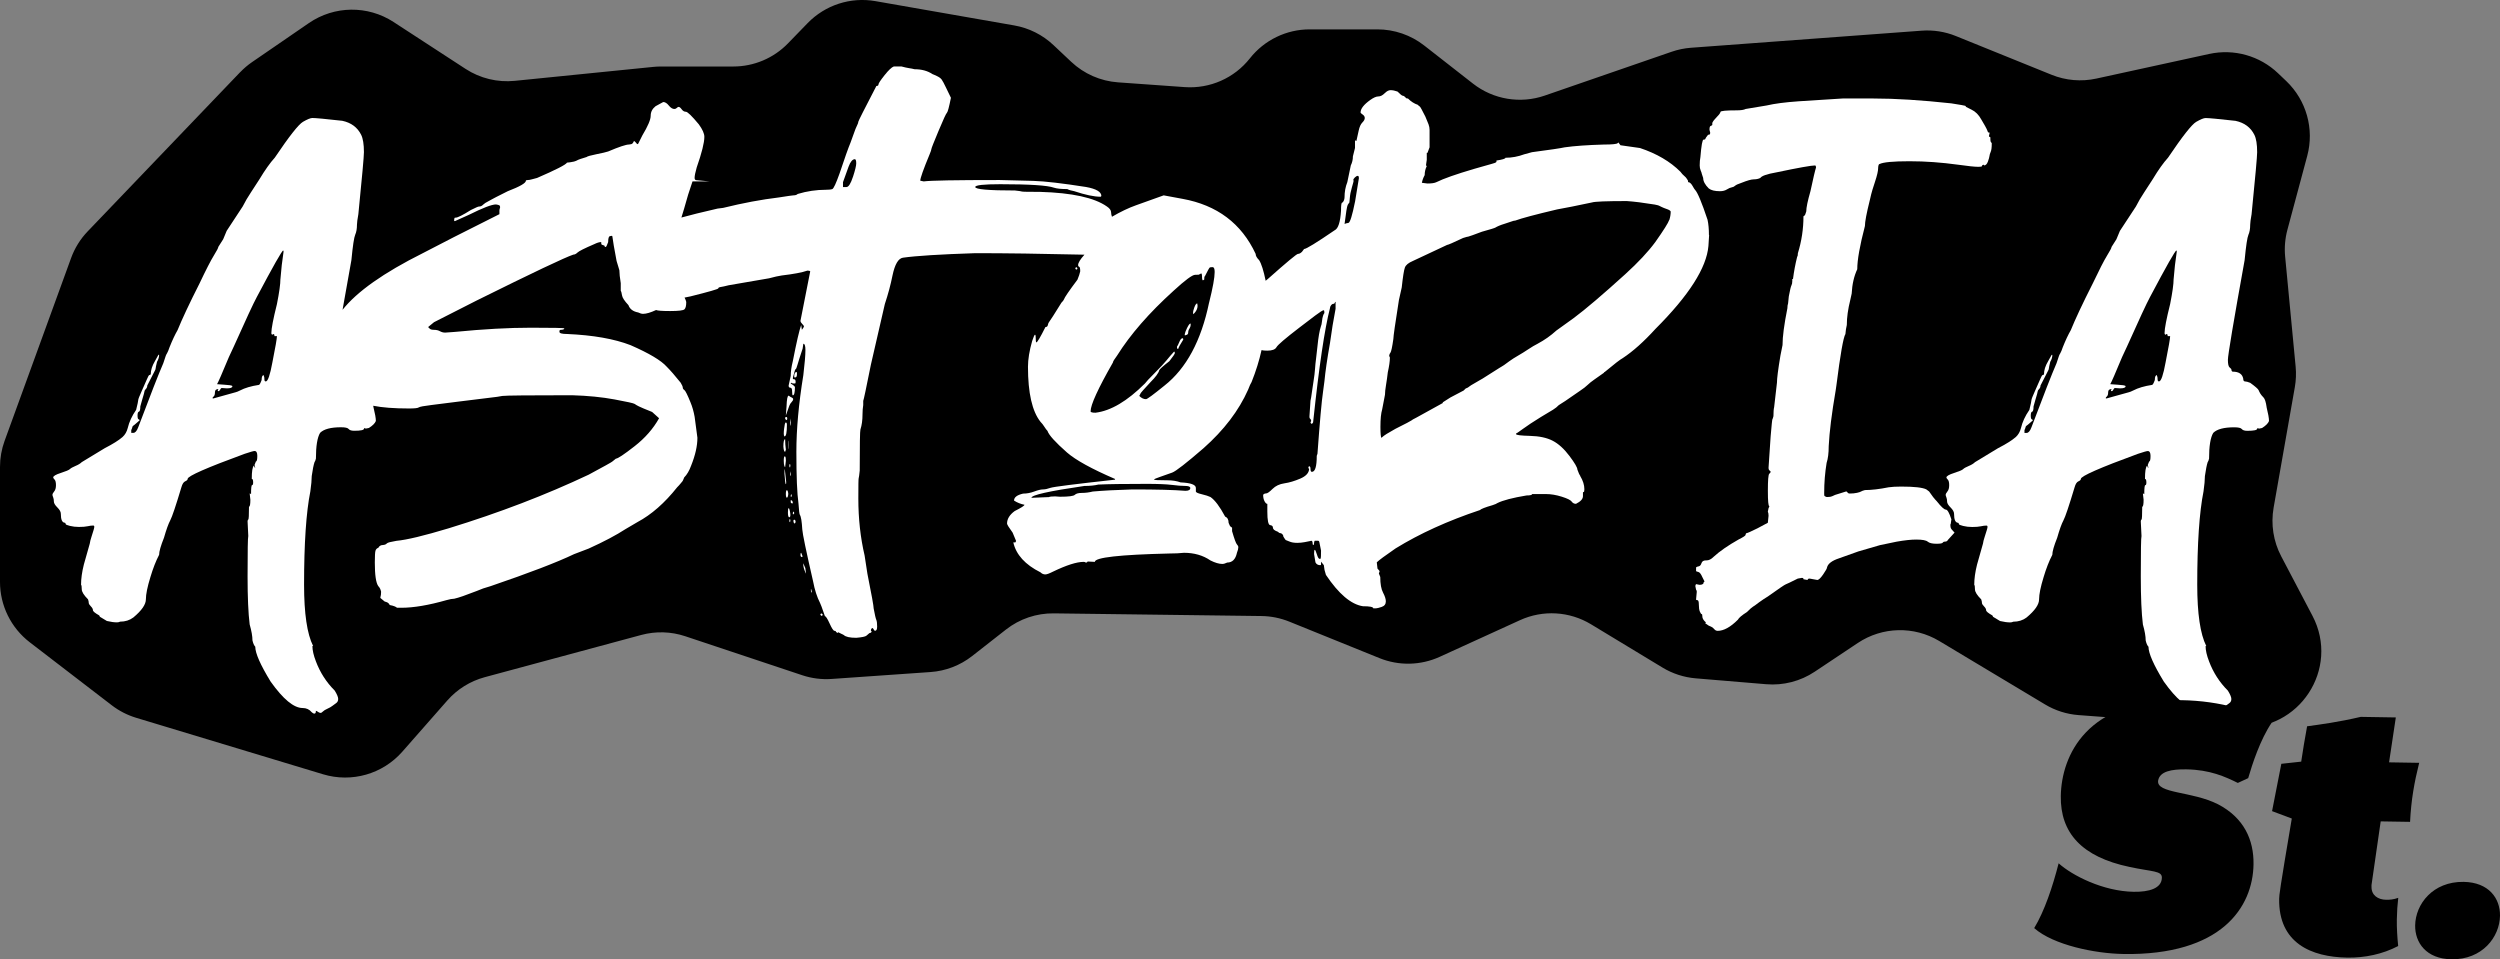 <?xml version="1.0" encoding="UTF-8"?>
<svg xmlns="http://www.w3.org/2000/svg" id="Capa_1" viewBox="0 0 955.55 366.66">
  <rect x="0" y="0" width="955.55" height="366.66" fill="#808080" stroke="none"/>
  <defs>
    <style>.cls-1{fill:#fff;}</style>
  </defs>
  <path d="M91.8,27.58l-58.3,60.87c-2.8,2.92-4.95,6.39-6.33,10.19L1.75,168.53c-1.16,3.19-1.75,6.55-1.75,9.95v43.93c0,9.04,4.2,17.57,11.37,23.08l31.35,24.08c2.79,2.14,5.94,3.76,9.31,4.78l71.47,21.6c10.92,3.3,22.76-.08,30.28-8.65l17.2-19.57c3.78-4.3,8.75-7.39,14.28-8.89l59.86-16.15c5.52-1.49,11.36-1.32,16.79.49l44.73,14.91c3.61,1.2,7.43,1.69,11.23,1.42l37.78-2.64c5.8-.4,11.34-2.53,15.91-6.11l12.95-10.14c5.22-4.09,11.68-6.27,18.31-6.18l79.38,1.02c3.62.05,7.19.77,10.55,2.12l34.52,13.97c7.41,3,15.73,2.82,23.01-.5l30.69-14.01c8.76-4,18.92-3.41,27.16,1.58l27.32,16.54c3.84,2.33,8.18,3.73,12.65,4.11l26.97,2.25c6.55.55,13.09-1.14,18.56-4.79l16.47-10.98c9.36-6.24,21.47-6.53,31.11-.75l40.47,24.26c3.89,2.33,8.27,3.72,12.79,4.06l61.46,4.61c22.8,1.71,38.57-22.32,27.94-42.56l-11.95-22.75c-3-5.7-4.01-12.24-2.9-18.58l8.11-46.07c.45-2.58.56-5.2.31-7.8l-4.01-42.05c-.33-3.46-.04-6.95.86-10.3l7.58-28.24c2.76-10.28-.32-21.25-8.01-28.59l-3.15-3c-7-6.68-16.85-9.44-26.3-7.38l-43.15,9.42c-5.72,1.25-11.69.74-17.12-1.46l-36.57-14.8c-4.14-1.68-8.61-2.38-13.07-2.05l-88.2,6.53c-2.51.19-4.98.7-7.35,1.52l-48.52,16.76c-9.32,3.22-19.65,1.5-27.42-4.57l-18.65-14.57c-5.12-4-11.42-6.17-17.92-6.17h-25.86c-8.91,0-17.32,4.08-22.84,11.07h0c-5.97,7.57-15.3,11.68-24.92,11l-25.5-1.82c-6.68-.48-13-3.25-17.87-7.84l-6.83-6.43c-4.14-3.9-9.34-6.5-14.94-7.48L334.59.43c-9.49-1.66-19.18,1.49-25.89,8.4l-7.52,7.75c-5.48,5.65-13.02,8.84-20.89,8.84h-27.68c-.97,0-1.94.05-2.91.15l-52.96,5.33c-6.6.66-13.23-.95-18.79-4.57l-27.52-17.92c-9.87-6.43-22.65-6.27-32.36.4l-21.72,14.92c-1.64,1.13-3.16,2.42-4.54,3.86Z"></path>
  <path class="cls-1" d="M300.1,172.68l.27-.8c-.18-1.33-.27-2.66-.27-3.99-.45,0-.67.93-.67,2.8.09,1.33.31,2,.67,2Z"></path>
  <path class="cls-1" d="M300.5,184.26l-.53-4.93c-.09,0-.13.58-.13,1.73.18,2.66.35,3.99.53,3.99.09,0,.13-.27.13-.8Z"></path>
  <path class="cls-1" d="M300.1,178.54l.27-2.4c0-1.15-.13-1.73-.4-1.73s-.4.58-.4,1.73c0,.89.09,1.6.27,2.13l.27.27Z"></path>
  <path class="cls-1" d="M301.43,194.25c-.18,0-.27.53-.27,1.6,0,1.24.18,1.86.53,1.86.27,0,.4-.31.4-.93,0-.35-.07-.87-.2-1.53-.13-.67-.29-1-.47-1Z"></path>
  <path class="cls-1" d="M301.83,198.37l-.13.67c0,.36.09.53.27.53l.13-.53c0-.44-.09-.67-.27-.67Z"></path>
  <path class="cls-1" d="M300.77,187.32c-.27.09-.4.58-.4,1.47s.13,1.38.4,1.46c.27-.09.44-.58.53-1.46-.09-.89-.27-1.38-.53-1.47Z"></path>
  <path class="cls-1" d="M299.7,163.89c-.09.71-.13,1.33-.13,1.86s.09.89.27,1.06c.62,0,.93-1.46.93-4.39,0-.62-.13-.93-.4-.93-.18,0-.31.22-.4.67-.09.45-.18,1.02-.27,1.73Z"></path>
  <path class="cls-1" d="M300.1,160.16l.53.4c.18,0,.27-.22.27-.67,0-.35-.18-.53-.53-.53-.18,0-.27.27-.27.8Z"></path>
  <path class="cls-1" d="M301.96,159.9v2.93c.18-.35.27-.8.27-1.33l-.27-1.6Z"></path>
  <path class="cls-1" d="M301.83,177.34l-.13.67c0,.36.09.58.27.67l.13-.67c0-.44-.09-.67-.27-.67Z"></path>
  <path class="cls-1" d="M301.96,180.13v1.86c.18-.18.27-.44.27-.8l-.27-1.07Z"></path>
  <path class="cls-1" d="M302.36,189.99l.27-.4c0-.44-.09-.67-.27-.67l-.13.53c0,.36.04.53.13.53Z"></path>
  <path class="cls-1" d="M302.56,151.91c-.4-.18-.67-.33-.8-.47-.13-.13-.25-.2-.33-.2-.45,0-.71,1.38-.8,4.13l-.27,3.46,1.33-3.73c.18-.53.47-1,.87-1.4s.6-.78.6-1.13c0-.27-.2-.49-.6-.67Z"></path>
  <path class="cls-1" d="M302.23,191.18v.67c0,.36.18.53.53.53h.27c0-.8-.27-1.2-.8-1.2Z"></path>
  <path class="cls-1" d="M301.57,168.42c-.09,0-.13.53-.13,1.6s.04,1.6.13,1.6v-3.2Z"></path>
  <path class="cls-1" d="M309.95,225.14v.53c0,.53.13.8.4.8l-.27-1.2-.13-.13Z"></path>
  <path class="cls-1" d="M303.16,195.58l-.13.53c0,.36.04.53.13.53l.4-.4c0-.44-.13-.67-.4-.67Z"></path>
  <path class="cls-1" d="M313.95,234.46c-.27.09-.4.27-.4.53l.4.4c.27,0,.44-.13.53-.4-.09-.27-.27-.44-.53-.53Z"></path>
  <path class="cls-1" d="M307.02,215.28v.27c0,.98.27,2.04.8,3.2l.27.53-.27-2.13-.8-1.86Z"></path>
  <path class="cls-1" d="M303.56,198.64l-.27.13v.8c.18.36.35.53.53.53l.27-.53c0-.62-.18-.93-.53-.93Z"></path>
  <path class="cls-1" d="M305.96,212.09c0,.53.18.8.53.8.18,0,.27-.09.27-.27l-.53-1.33c-.18,0-.27.27-.27.8Z"></path>
  <path class="cls-1" d="M304.49,142.19c-.62,0-.93.58-.93,1.73,0,.27.13.4.4.4l.13-.13c.35,0,.53-.44.53-1.33,0-.44-.05-.67-.13-.67Z"></path>
  <path class="cls-1" d="M456.54,117.36c-.36.93-.53,1.71-.53,2.33l.13.4.13-.13c.98-.98,1.47-2,1.47-3.06l-.13-.93c-.36,0-.71.47-1.06,1.4Z"></path>
  <path class="cls-1" d="M411.81,102.64l-.27-.53-.53.27c0,.36.13.58.4.67.27-.09.4-.22.4-.4Z"></path>
  <path class="cls-1" d="M453.75,125.28c-.53,1.06-.84,1.95-.93,2.66,0,.18.04.27.13.27l.27-.13c.62-.09.93-.4.93-.93s.15-1.04.47-1.53c.31-.49.47-1,.47-1.53v-.4h-.13c-.27,0-.67.53-1.2,1.6Z"></path>
  <path class="cls-1" d="M452.01,129.27c-.45,0-.87.49-1.26,1.46-.4.98-.69,1.55-.87,1.73v.8h.53c0-.35.62-1.51,1.86-3.46,0-.35-.09-.53-.27-.53Z"></path>
  <path class="cls-1" d="M653.19,89.86c0-2.31-.18-4.26-.53-5.86-2.22-6.66-3.82-10.47-4.79-11.45-.18-.18-.49-.67-.93-1.46-.45-.8-.93-1.29-1.46-1.46h-.27v-.53l-.4-.67c-.27-.44-.62-.84-1.07-1.2-.45-.35-.93-.89-1.46-1.6-3.91-3.9-9.05-6.92-15.44-9.05l-7.46-1.06-.8-1.07-.27.27c-.36.36-2.13.53-5.33.53-6.21.18-11.18.53-14.91,1.06-1.6.36-5.77.98-12.52,1.86l-2.93.8c-2.4.89-4.79,1.33-7.19,1.33,0,.36-1.15.71-3.46,1.06v.53c-.18.18-.4.31-.67.4-.27.09-.62.2-1.07.33-.45.13-2.71.78-6.79,1.93-6.92,2.04-11.72,3.73-14.38,5.06-.71.36-1.86.53-3.46.53l-2.13-.27c.18-.98.53-1.95,1.07-2.93,0-1.24.27-2.4.8-3.46-.18,0-.27-.18-.27-.53l.27-1.86v-2.66h.27l.8-2.13v-6.66c0-.71-.13-1.42-.4-2.13-.27-.71-.67-1.69-1.2-2.93-1.24-2.48-1.95-3.77-2.13-3.86-.18-.09-.45-.31-.8-.67-1.33-.44-2.58-1.24-3.73-2.4-.36,0-.58-.04-.67-.13-.09-.09-.27-.27-.53-.53-.27-.27-.53-.4-.8-.4s-.93-.53-2-1.6c-.98-.35-1.86-.53-2.66-.53-.71,0-1.46.4-2.26,1.2-.8.8-1.6,1.2-2.4,1.2s-1.82.45-3.06,1.33c-2.49,1.78-3.73,3.37-3.73,4.79,0,.18.27.45.8.8.53.36.8.8.8,1.33s-.31,1.11-.93,1.73c-.62.62-1.09,1.66-1.4,3.13-.31,1.46-.6,2.78-.87,3.93l-.53-.27v2.93l-.8,3.2c0,1.24-.27,2.4-.8,3.46l-1.33,6.39c-.71,1.78-1.07,3.73-1.07,5.86,0,.36-.09.76-.27,1.2-.18.45-.4.71-.67.8-.27.09-.4,1.11-.4,3.06-.27,4.35-1.07,6.84-2.4,7.46-7.01,4.79-10.92,7.19-11.72,7.19l-.8,1.06c-.53.53-1.04.8-1.53.8s-4.33,3.2-11.52,9.59c-.29.25-.57.48-.83.69-.79-3.86-1.62-6.5-2.5-7.88-.89-.89-1.33-1.69-1.33-2.4-5.42-11.63-14.74-18.64-27.96-21.04l-7.19-1.33c-3.64,1.33-7.17,2.6-10.58,3.79-2.78.98-5.85,2.45-9.19,4.39-.21-.6-.33-1.16-.33-1.66,0-.8-.53-1.55-1.6-2.26-4.79-3.37-13.31-5.24-25.56-5.59-4.44,0-6.75-.04-6.92-.13-.18-.09-1.07-.22-2.66-.4-10.12,0-15.18-.44-15.18-1.33,0-.71,3.2-1.07,9.59-1.07,11.18,0,18.02.45,20.5,1.33,1.07.36,2.75.53,5.06.53.71.36,1.6.62,2.66.8,4.26,1.42,7.63,2.13,10.12,2.13l.27-.27c0-1.6-1.95-2.75-5.86-3.46-9.05-1.42-15.76-2.2-20.1-2.33-4.35-.13-8.65-.24-12.91-.33-16.87,0-26.54.18-29.02.53l-1.33-.27c0-.98,1.2-4.35,3.59-10.12.44-1.06.67-1.73.67-2s.91-2.57,2.73-6.92c1.82-4.35,2.88-6.66,3.2-6.92.31-.27.82-2.17,1.53-5.73-.62-1.24-1.26-2.57-1.93-3.99-.67-1.42-1.22-2.44-1.66-3.06-.45-.62-1.6-1.29-3.46-2-1.86-1.24-4.13-1.86-6.79-1.86-2.93-.53-4.62-.89-5.06-1.06h-2.93c-.8.27-1.98,1.38-3.53,3.33-1.55,1.95-2.33,3.13-2.33,3.53s-.27.6-.8.6c-4.62,8.88-6.92,13.45-6.92,13.71s-.09.58-.27.93c-.53,1.07-1.07,2.4-1.6,3.99l-1.06,2.93c-.89,2.13-2.31,6.12-4.26,11.98-1.33,3.73-2.24,5.68-2.73,5.86-.49.18-1.31.27-2.46.27-3.64,0-7.24.53-10.78,1.6-.36.36-.89.53-1.6.53-.36,0-2.22.27-5.59.8-6.66.8-13.76,2.13-21.3,3.99l-2.13.27c-6.01,1.38-10.62,2.52-13.82,3.42.33-1.11.67-2.25,1.04-3.42.98-3.64,2.04-7.1,3.2-10.38h6.66c-3.02-.27-4.75-.42-5.19-.47-.45-.04-.67-.33-.67-.87,0-.8.27-2.13.8-3.99,1.95-5.59,2.93-9.5,2.93-11.72,0-1.24-.71-2.84-2.13-4.79-2.66-3.2-4.31-4.79-4.93-4.79s-1.15-.31-1.6-.93c-.45-.62-.84-.93-1.2-.93-.18,0-.4.13-.67.4s-.58.4-.93.4c-.71,0-1.42-.44-2.13-1.33-.71-.89-1.42-1.33-2.13-1.33l-2.93,1.6c-1.24.98-1.86,2.2-1.86,3.66s-1.07,3.97-3.2,7.52l-1.6,3.2-.27.13c-.09,0-.29-.2-.6-.6-.31-.4-.56-.6-.73-.6l-.27.53c-.18.36-.45.58-.8.67-.36.09-.62.13-.8.13-1.16,0-3.82.89-7.99,2.66-.8.27-2.31.62-4.53,1.06-2.22.45-3.46.8-3.73,1.07-1.33.45-2.11.69-2.33.73-.22.05-.51.16-.87.33-.36.18-.62.31-.8.4-.18.09-.45.18-.8.27-.36.09-.84.18-1.46.27-.62.09-1.02.13-1.2.13-.45.8-4.26,2.75-11.45,5.86-.71.18-1.38.36-2,.53-.62.18-1.15.27-1.6.27s-.67.09-.67.27c0,.89-2.31,2.22-6.92,3.99-3.91,1.95-5.9,2.98-5.99,3.06s-.58.36-1.46.8c-.89.45-1.51.84-1.86,1.2-.36.36-.67.58-.93.67-.27.09-.53.13-.8.13s-1.29.45-3.06,1.33c-3.11,1.95-5.06,2.93-5.86,2.93h-.27c-.18.18-.27.53-.27,1.06,0,.18.09.27.27.27l5.33-2.4c5.33-2.66,8.79-3.99,10.39-3.99.62.09,1.04.2,1.26.33.22.13.33.38.33.73l-.27,1.06v1.6c-13.49,6.75-23.26,11.72-29.29,14.91-14.93,7.46-25.15,14.68-30.67,21.64.92-5.25,2.04-11.58,3.38-18.98.53-5.5,1.02-8.74,1.46-9.72.44-.98.67-2.26.67-3.86,0-.71.18-2.04.53-3.99,1.42-14.2,2.13-22.1,2.13-23.7,0-3.02-.36-5.24-1.07-6.66-1.42-2.84-3.82-4.61-7.19-5.33-6.39-.71-10.21-1.07-11.45-1.07-.71,0-1.91.49-3.59,1.46-1.69.98-5.28,5.55-10.78,13.71-1.78,1.95-3.73,4.71-5.86,8.25-.89,1.42-1.95,3.06-3.2,4.93-1.24,1.86-2.31,3.68-3.2,5.46l-6.12,9.32-1.33,3.2-1.86,2.93c0,.36-.58,1.46-1.73,3.33-1.15,1.86-2.98,5.41-5.46,10.65-3.91,7.72-6.7,13.67-8.39,17.84-.98,1.69-2,3.86-3.06,6.52-.36,1.07-.67,1.82-.93,2.26-.27.45-.45.8-.53,1.06-.09.27-.4,1.2-.93,2.8-1.78,4.08-4.97,12.25-9.59,24.5-.53,1.42-1.15,2.13-1.86,2.13h-.8v-1.07c.18-.35.31-.71.4-1.06.09-.35.18-.53.27-.53s.93-.71,2.53-2.13c0-.18-.13-.31-.4-.4-.27-.09-.4-.58-.4-1.46s.18-1.38.53-1.46c.35-.09.53-.75.53-2l.67-2.4c.62-2.04.93-3.17.93-3.4s.18-.51.53-.87.53-.8.53-1.33c1.6-3.2,2.53-5.01,2.8-5.46.27-.44.4-.8.4-1.07s.18-1.11.53-2.53c.53-.89.8-1.77.8-2.66h-.27l-1.33,2.4c-1.06,1.78-1.6,3.46-1.6,5.06-.18.18-.36.27-.53.27s-.49.53-.93,1.6c-.45,1.07-1.11,2.58-2,4.53-.89,1.95-1.33,3.11-1.33,3.46s-.27,1.6-.8,3.73c-1.6,2.31-2.66,4.62-3.2,6.92-.36,1.42-1.02,2.58-2,3.46-1.42,1.24-3.68,2.66-6.79,4.26l-8.79,5.33c-.53.53-1.33,1.02-2.4,1.46-1.06.45-1.78.84-2.13,1.2-.36.36-1.51.84-3.46,1.47-1.95.62-2.93,1.2-2.93,1.73,0,.18.18.45.53.8.35.36.53,1.07.53,2.13s-.22,1.86-.67,2.4c-.45.53-.67.98-.67,1.33,0,.18.09.49.27.93.18.45.27.98.27,1.6s.44,1.38,1.33,2.26c.89.89,1.33,1.69,1.33,2.4,0,2.31.53,3.46,1.6,3.46.18.18.27.36.27.53s.53.4,1.6.67c1.07.27,2.22.4,3.46.4,1.42,0,2.53-.09,3.33-.27.8-.18,1.51-.27,2.13-.27.27,0,.4.18.4.53s-.36,1.6-1.06,3.73c-.36,1.07-.58,1.95-.67,2.66l-2.26,7.99c-.71,2.84-1.07,5.41-1.07,7.72.18.18.27.75.27,1.73s.8,2.26,2.4,3.86c.18.53.27.98.27,1.33s.27.8.8,1.33c.53.53.8,1.02.8,1.47s.8,1.11,2.4,2l.27.53,2.66,1.6c1.51.36,2.8.53,3.86.53.44,0,.84-.09,1.2-.27,1.95,0,3.64-.53,5.06-1.6,3.2-2.66,4.79-4.97,4.79-6.92s.58-4.79,1.73-8.52c.98-3.28,2.08-6.12,3.33-8.52,0-1.24.62-3.42,1.86-6.52.89-3.11,1.69-5.33,2.4-6.66.71-1.33,2.13-5.55,4.26-12.65.35-1.24.84-2,1.46-2.26.62-.27.93-.58.93-.93,0-1.06,7.28-4.26,21.83-9.59,2.13-.71,3.37-1.06,3.73-1.06.71,0,1.06.62,1.06,1.86,0,1.42-.18,2.13-.53,2.13l-.53,1.33.27,1.07c-.18,0-.29-.11-.33-.33-.05-.22-.11-.38-.2-.47-.53.53-.8,2.22-.8,5.06.35,0,.53.45.53,1.33,0,.71-.13,1.06-.4,1.06s-.4,1.16-.4,3.46c-.18-.18-.36-.27-.53-.27l.27,2.4c0,1.78-.18,2.66-.53,2.66,0,3.2-.09,4.84-.27,4.93-.18.09-.27.31-.27.67l.27,5.59c-.18.53-.27,5.68-.27,15.44,0,7.99.27,14.11.8,18.37.71,2.49,1.07,4.53,1.07,6.12.27,1.15.62,1.95,1.07,2.4,0,2.48,1.95,6.92,5.86,13.31,4.79,6.74,8.87,10.12,12.25,10.12,1.42,0,2.57.53,3.46,1.6.35.35.71.53,1.07.53s.53-.36.53-1.06c.18,0,.44.13.8.4.35.27.71.4,1.07.4.18,0,.44-.18.8-.53.35-.36.93-.71,1.73-1.07.8-.36,1.42-.71,1.86-1.06.44-.36.93-.71,1.46-1.07.53-.36.8-.89.8-1.6s-.45-1.78-1.33-3.2c-3.2-3.2-5.59-6.92-7.19-11.18-.89-2.31-1.33-4.26-1.33-5.86h.27c-2.31-4.61-3.46-12.43-3.46-23.43,0-15.8.8-27.69,2.4-35.68.35-2.48.53-4.44.53-5.86.35-2.48.71-4.26,1.07-5.33.18-.18.35-.62.53-1.33,0-4.79.53-8.08,1.6-9.85,1.42-1.42,4.08-2.13,7.99-2.13,1.6,0,2.57.22,2.93.67.35.45,1.07.67,2.13.67,2.48,0,3.73-.27,3.73-.8l.27-.27c.18,0,.27.09.27.27l1.33-.27c1.42-.89,2.31-1.77,2.66-2.66,0-1.07-.31-2.84-.93-5.33-.02-.18-.05-.34-.08-.5,3.45.69,7.98,1.04,13.66,1.04,2.13,0,3.37-.13,3.73-.4.35-.27,2-.58,4.93-.93,2.93-.35,6.43-.8,10.52-1.33,4.08-.53,7.68-.98,10.78-1.33,3.11-.35,5.01-.62,5.73-.8,1.42-.18,10.3-.27,26.63-.27,6.04.18,11.45.71,16.24,1.6,4.79.89,7.37,1.46,7.72,1.73.35.27.89.58,1.6.93.71.36,2.4,1.07,5.06,2.13l2.66,2.4c-2.22,3.99-5.35,7.57-9.39,10.72-4.04,3.15-6.41,4.73-7.12,4.73-.71.53-1.18.91-1.4,1.13s-3.22,1.89-8.99,4.99c-16.33,7.72-34.17,14.56-53.52,20.5-9.41,2.84-16.07,4.44-19.97,4.79-2.13.36-3.33.67-3.59.93-.27.27-.53.45-.8.53-.27.09-.49.13-.67.13-.89,0-1.51.36-1.86,1.07-.53.18-.89.53-1.07,1.07-.18.53-.27,2.04-.27,4.53,0,4.79.44,7.81,1.33,9.05.53.53.89,1.24,1.07,2.13,0,.89-.09,1.6-.27,2.13v.27l1.6,1.33c.71.18,1.2.4,1.46.67l.4.4v.27l1.2.27c.71.18,1.29.45,1.73.8h1.6c4.7,0,10.47-.98,17.31-2.93,1.24-.35,2.22-.53,2.93-.53,1.6-.35,4.44-1.33,8.52-2.93,1.6-.71,3.37-1.33,5.33-1.86,14.82-5.06,25.47-9.14,31.95-12.25l5.59-2.13c5.86-2.66,10.56-5.15,14.11-7.46l4.53-2.66c5.33-2.84,10.39-7.28,15.18-13.31.53-.53.98-1.02,1.33-1.47.35-.44.58-.71.67-.8.09-.09.22-.35.4-.8l.27-.67c1.06-1.06,1.95-2.57,2.66-4.53,1.6-3.99,2.4-7.54,2.4-10.65l-1.06-7.99c-.36-2.04-.89-3.9-1.6-5.59-1.15-2.84-1.93-4.39-2.33-4.66-.4-.27-.6-.58-.6-.93s-.27-.98-.8-1.86c-2.13-2.66-3.91-4.7-5.33-6.12-2.13-2.4-6.75-5.15-13.85-8.25-6.21-2.4-14.29-3.82-24.23-4.26-1.95,0-2.93-.27-2.93-.8v-.27c0-.35.18-.53.53-.53s.67-.04.93-.13c.27-.09.4-.22.4-.4s-4.26-.27-12.78-.27-18.02.53-29.03,1.6l-3.73.27c-.71,0-1.38-.18-2-.53-.62-.35-1.38-.53-2.26-.53s-1.46-.18-1.73-.53l-.53-.53,2.26-1.86,16.24-8.26c21.48-10.65,33.82-16.51,37.01-17.57.53,0,1.06-.27,1.6-.8s2.66-1.6,6.39-3.2c1.07-.53,1.95-.8,2.66-.8,0,.53.04.84.13.93.09.09.31.18.67.27.35.09.53.22.53.4s.04.27.13.27h.27c.18,0,.49-.62.93-1.86,0-1.42.22-2.17.67-2.26l.67-.13c.18,0,.27.09.27.27s.18,1.33.53,3.46l1.07,5.86.8,2.66c.07.3.16.61.27.92.01,1.23.19,2.87.53,4.94v2.93c.18.18.33.73.47,1.66.13.93.96,2.2,2.46,3.79.53,1.51,1.78,2.44,3.73,2.8.71.36,1.33.53,1.86.53,1.24,0,2.92-.5,4.98-1.46.56.26,2.36.39,5.4.39,3.2,0,5.01-.22,5.46-.67s.67-1.37.67-2.8c-.08-.42-.3-.99-.64-1.68.59-.14,1.34-.29,2.24-.45,7.1-1.77,10.65-2.8,10.65-3.06s.31-.44.93-.53c.62-.09,1.64-.31,3.06-.67l15.44-2.66c1.95-.53,3.55-.89,4.79-1.07,4.53-.53,7.81-1.15,9.85-1.86.53,0,.89.09,1.07.27l-3.73,18.91c0,.36.22.76.67,1.2.44.45.67.76.67.93s-.27.62-.8,1.33l-.27-1.86c-.71,1.95-1.78,6.57-3.2,13.85-.53,2.13-.8,3.99-.8,5.59l-.8,3.73c0,.53.22.8.67.8s.67.49.67,1.46.09,1.46.27,1.46c.53,0,.8-1.06.8-3.2-.18-.35-.71-.8-1.6-1.33,0-.18.09-.27.27-.27l.53.27h.8c.18,0,.27-.18.27-.53,0-.71-.18-1.07-.53-1.07s-.53-.09-.53-.27c0-.35.09-.8.27-1.33.18-.53.31-1.02.4-1.46.09-.44.22-.71.4-.8.18-.09.42-.69.73-1.8.31-1.11.95-3.13,1.93-6.06l.27-1.86c.53,0,.8.8.8,2.4,0,1.95-.27,5.15-.8,9.59-1.78,10.92-2.66,20.68-2.66,29.29,0,9.41.27,15.98.8,19.71.18,2.66.35,4.13.53,4.39.44.62.75,2.49.93,5.59.09,1.6,1.46,8.21,4.13,19.84.62,3.28,1.51,6.04,2.66,8.26.18.27.8,1.95,1.86,5.06.35,0,.95.93,1.8,2.8.84,1.86,1.46,2.8,1.86,2.8s.6.18.6.53h.27c0,.18.09.27.27.27l.27-.27,2.13,1.06c.71.71,2.31,1.07,4.79,1.07,2.13-.18,3.42-.44,3.86-.8.44-.35.75-.62.93-.8.18-.18.35-.27.53-.27s.35-.13.53-.4c0-.27-.09-.4-.27-.4,0-.53.18-.89.53-1.07.18,0,.35.18.53.53.18.36.35.53.53.53.53,0,.8-.53.8-1.6,0-1.24-.11-2.11-.33-2.6-.22-.49-.56-1.93-1-4.33,0-.89-.8-5.33-2.4-13.31l-1.06-6.92c-1.6-6.83-2.4-14.11-2.4-21.83,0-4.97.04-7.54.13-7.72.09-.18.22-1.15.4-2.93,0-9.94.09-15.18.27-15.71.53-1.6.8-3.55.8-5.86,0-1.24.09-2.4.27-3.46v-1.6c.18-.35,1.15-4.97,2.93-13.85l5.33-23.17c1.24-3.73,2.22-7.37,2.93-10.92.89-4.26,2.22-6.52,3.99-6.79,4.97-.71,14.2-1.29,27.69-1.73,11.34,0,25.24.19,41.68.58-1.6,1.79-2.41,3.1-2.41,3.95,0,.36.13.58.4.67.27.09.4.67.4,1.73-.18.89-.53,1.95-1.06,3.2-3.2,4.26-4.93,6.79-5.19,7.59-.09.27-.4.67-.93,1.2-2.75,4.44-4.28,6.84-4.59,7.19-.31.36-.51.8-.6,1.33-.09.53-.4.8-.93.8-1.95,3.91-3.11,5.86-3.46,5.86-.18,0-.27-.71-.27-2.13,0-.53-.09-.8-.27-.8s-.53.8-1.07,2.4c-1.06,3.73-1.6,7.01-1.6,9.85,0,10.03,1.6,17.04,4.79,21.04.53.53,1.02,1.16,1.46,1.86.44.71.84,1.24,1.2,1.6.53,1.6,3.02,4.35,7.46,8.26,3.37,2.93,9.5,6.3,18.37,10.12v.27c-15.36,1.69-23.59,2.73-24.7,3.13-1.11.4-2.06.6-2.86.6s-1.91.27-3.33.8c-1.42.53-2.84.8-4.26.8-2.31.53-3.46,1.42-3.46,2.66,1.24.8,2.58,1.33,3.99,1.6,0,.36-1.24,1.15-3.73,2.4-1.95,1.42-2.93,3.02-2.93,4.79,0,.36.71,1.51,2.13,3.46l1.33,3.2-.27.53h-.8c1.07,4.71,4.53,8.52,10.39,11.45.53.53,1.15.8,1.86.8.53,0,1.51-.35,2.93-1.07,5.15-2.48,9.05-3.73,11.72-3.73.35,0,.62.09.8.27.35,0,.53-.07.53-.2s.13-.2.4-.2l2.53.13c0-1.69,9.5-2.75,28.49-3.2,2.13,0,3.99-.09,5.59-.27,3.9,0,7.28.98,10.12,2.93,1.77.89,3.28,1.33,4.53,1.33.53,0,1.15-.18,1.86-.53,1.95,0,3.2-1.24,3.73-3.73.35-.89.53-1.6.53-2.13,0-.35-.18-.71-.53-1.07-.36-.35-.98-2.04-1.86-5.06v-1.33c-.18-.18-.36-.31-.53-.4-.18-.09-.31-.27-.4-.53-.09-.27-.22-.58-.4-.93,0-1.24-.45-2.04-1.33-2.4-2.04-3.82-3.91-6.3-5.59-7.46-.71-.35-1.82-.71-3.33-1.07-1.51-.35-2.26-.71-2.26-1.07v-1.33c0-1.24-1.95-1.95-5.86-2.13-1.42-.53-3.11-.8-5.06-.8-3.37,0-5.06-.09-5.06-.27s.8-.53,2.4-1.07c1.6-.53,3.11-1.07,4.53-1.6,1.42-.53,5.41-3.64,11.98-9.32,7.81-6.92,13.49-14.38,17.04-22.37.53-1.42.98-2.4,1.33-2.93,1.67-4.19,2.94-8.25,3.8-12.2.46.14,1.19.21,2.19.21,1.86,0,3.04-.44,3.53-1.33.49-.89,3.39-3.37,8.72-7.46,2.31-1.77,4.35-3.33,6.12-4.66,1.77-1.33,2.84-2,3.2-2,.18,0,.27.36.27,1.07-.18.18-.36.53-.53,1.07-.18.53-.31,1.24-.4,2.13-.09.89-.22,1.51-.4,1.86-.53,1.6-.98,4.17-1.33,7.72-.18,1.78-.36,3.33-.53,4.66-.18,1.33-.31,2.66-.4,3.99-.09,1.33-.27,2.8-.53,4.39-.27,1.6-.49,3.11-.67,4.53-.18,1.42-.36,2.49-.53,3.2l-.4,5.99c0,.45.07.71.2.8.13.09.24.22.33.4.09.18.13.36.13.53l-.27.53.27.53c.53,0,.8-.35.8-1.06,2.22-20.86,4.35-35.24,6.39-43.14,0-.35.13-.71.4-1.07.27-.35.49-.53.67-.53s.35-.04.53-.13c.18-.09.27-.22.27-.4s.09-.27.27-.27v2.66c-.8,4.08-1.51,8.43-2.13,13.05-1.07,6.04-1.78,10.92-2.13,14.65l-.53,3.99c-.53,3.55-1.24,11.45-2.13,23.7l-.27.8c0,4.08-.62,6.12-1.86,6.12-.36,0-.53-.35-.53-1.07s-.18-1.07-.53-1.07l-.27.27v.53c.18,0,.27.09.27.27-.09,1.51-1.22,2.73-3.39,3.66-2.18.93-4.19,1.53-6.06,1.8-1.86.27-3.37.98-4.53,2.13-1.15,1.15-1.97,1.73-2.46,1.73s-.87.18-1.13.53c0,.98.18,1.8.53,2.46.36.67.71,1,1.07,1v2.93c0,3.37.36,5.11,1.07,5.19.71.09,1.07.42,1.07,1s.62,1.09,1.86,1.53c.36.36.67.53.93.53s.53.13.8.4.4.58.4.93c.53.89.84,1.33.93,1.33s.53.18,1.33.53c.8.36,1.82.53,3.06.53.89,0,1.82-.09,2.8-.27.98-.18,1.64-.31,2-.4l.53-.13c.18,0,.31.09.4.27.09.18.13.45.13.8s.09.53.27.53.27-.22.27-.67.09-.75.27-.93h1.33c.18,0,.31.13.4.4.09.27.18.71.27,1.33.09.62.22,1.29.4,2,0,1.95-.05,2.97-.13,3.06s-.22.13-.4.13c-.36,0-.71-.58-1.06-1.73-.36-1.15-.62-1.73-.8-1.73s-.27.53-.27,1.6l.53,3.2c.35.71.98,1.07,1.86,1.07.18,0,.27-.09.27-.27v-1.07l1.07,1.33.27,1.86.53,1.86c4.88,7.28,9.59,11.27,14.11,11.98,2.66,0,3.99.27,3.99.8h1.07c.35,0,1.07-.18,2.13-.53,1.06-.35,1.6-1.07,1.6-2.13,0-.89-.36-2-1.06-3.33-.71-1.33-1.07-3.33-1.07-5.99l-.53-1.33.27-.8c0-.18-.27-.53-.8-1.07l-.27-2.4c.8-.8,3.2-2.57,7.19-5.32,9.23-5.68,19.97-10.56,32.22-14.65.44-.44,2.04-1.07,4.79-1.86,1.07-.35,1.69-.62,1.86-.8,2.13-1.07,5.86-2.04,11.18-2.93,1.42,0,2.13-.18,2.13-.53h5.33c1.86,0,3.86.33,5.99,1,2.13.67,3.39,1.29,3.79,1.86.4.58.95.87,1.66.87,1.78-.89,2.66-1.86,2.66-2.93v-1.33c0-.18.09-.27.27-.27s.27-.35.27-1.07c0-1.6-.53-3.28-1.6-5.06,0-.18-.05-.27-.13-.27s-.4-.71-.93-2.13c0-.8-1.02-2.55-3.06-5.26-2.04-2.71-4.17-4.64-6.39-5.79-2.22-1.15-5.1-1.77-8.65-1.86-3.55-.09-5.33-.31-5.33-.67v-.27c.18,0,1.04-.58,2.6-1.73,1.55-1.15,3.84-2.66,6.86-4.53l4.66-2.8c1.06-.71,1.64-1.15,1.73-1.33.09-.18.58-.53,1.47-1.07.89-.53,1.95-1.24,3.2-2.13,1.24-.89,2.53-1.77,3.86-2.66,1.33-.89,2.31-1.64,2.93-2.26.62-.62,1.51-1.33,2.66-2.13,1.15-.8,2.35-1.64,3.59-2.53,0-.18.09-.27.27-.27,3.73-3.11,6.04-4.88,6.92-5.33,3.9-2.57,8.08-6.3,12.52-11.18,12.78-12.78,19.53-23.34,20.24-31.69l.27-4.26ZM107.18,106.64c0,1.95-.45,5.15-1.33,9.59-1.42,5.68-2.13,9.37-2.13,11.05,0,.45.18.67.53.67v-.27c.35,0,.55.09.6.27.04.18.07.36.07.53h.93c0,.89-.58,4.22-1.73,9.99-.89,4.88-1.73,7.32-2.53,7.32-.36,0-.53-.27-.53-.8s-.05-.89-.13-1.06c-.09-.18-.13-.35-.13-.53-.53,0-.8.62-.8,1.86-.45,1.24-.8,1.86-1.07,1.86-2.93.45-5.33,1.15-7.19,2.13-.71.36-1.26.58-1.66.67-.4.09-2.15.58-5.26,1.46l-3.33.93-.27-.13c0-.18.15-.4.47-.67.31-.27.47-.8.47-1.6s.44-1.2,1.33-1.2l-.27.53c0,.18.09.27.27.27.27,0,.49-.2.67-.6.18-.4.4-.6.67-.6l1.86.13c1.42,0,2.13-.27,2.13-.8,0-.18-.31-.31-.93-.4-.62-.09-1.35-.15-2.2-.2-.84-.04-1.75-.11-2.73-.2.44-.71,1.95-4.17,4.53-10.38l1.86-3.99c4.61-10.3,7.54-16.6,8.79-18.91,6.3-11.89,9.67-17.84,10.12-17.84l.13.4c-.53,3.46-.93,6.97-1.2,10.52ZM326,67.63c-.84,2.58-1.66,3.86-2.46,3.86h-1.33v-1.86c.71-2.04,1.42-4.02,2.13-5.92.71-1.91,1.51-2.86,2.4-2.86.35,0,.53.53.53,1.6,0,.89-.42,2.62-1.26,5.19ZM447.89,185.33c2.04.27,3.73.4,5.06.4s2,.27,2,.8c0,.71-.62,1.07-1.86,1.07-4.26-.35-11.01-.53-20.24-.53-6.21.18-11.27.45-15.18.8-1.42.36-2.8.53-4.13.53s-2.24.25-2.73.73c-.49.49-2.38.73-5.66.73l-1.86-.13c-1.24,0-2.04.09-2.4.27l-6.66.27c0-1.06,6.74-2.57,20.24-4.53,2.13,0,3.9-.18,5.33-.53,3.73-.18,9.85-.27,18.37-.27,4.44,0,7.68.13,9.72.4ZM462.13,115.69c-3.02,14.56-8.7,25.12-17.04,31.69-4.26,3.46-6.61,5.19-7.06,5.19-.89,0-1.73-.4-2.53-1.2,0-.18.04-.31.13-.4s.18-.27.27-.53c.09-.27,1.37-1.73,3.86-4.39,1.95-1.95,3.06-3.46,3.33-4.53.09-.35,1.37-1.51,3.86-3.46,1.42-1.77,2.13-2.84,2.13-3.2l-.27-.53c-1.07,1.15-2.04,2.29-2.93,3.39-.89,1.11-2.4,2.73-4.53,4.86s-3.37,3.46-3.73,3.99c-6.75,6.75-13.05,10.47-18.91,11.18-1.24,0-1.86-.18-1.86-.53,0-2.48,2.84-8.7,8.52-18.64,0-.35.53-1.24,1.6-2.66,5.06-8.08,12.25-16.33,21.57-24.76,4.44-4.08,7.19-6.12,8.26-6.12s1.6-.04,1.6-.13.27-.22.8-.4c.18.18.27.8.27,1.86,0,.36.09.62.27.8l.53-.27c0-.89.09-1.33.27-1.33,1.07-2.13,1.69-3.24,1.86-3.33.18-.09.53-.13,1.07-.13s.8.62.8,1.86c0,2.13-.71,6.04-2.13,11.72ZM517.92,77.08c-1.07,5.33-1.91,8.03-2.53,8.12-.62.09-1.11.22-1.47.4.53-4.35.93-6.77,1.2-7.26.27-.49.44-.73.53-.73s.18-.62.27-1.86c.09-1.24.35-2.62.8-4.13.44-1.51.67-2.35.67-2.53l-.13-.27c0-.27.2-.6.6-1,.4-.4.78-.6,1.13-.6.27,0,.4.31.4.93l-1.46,8.92ZM638.01,84.07c-.36,1.11-2.13,3.93-5.32,8.45-2.75,3.73-6.57,7.81-11.45,12.25-8.61,7.81-15.18,13.4-19.71,16.78l-6.66,4.79c-2.13,1.95-4.53,3.64-7.19,5.06-1.07.53-2.26,1.24-3.59,2.13-1.33.89-2.62,1.69-3.86,2.4-1.24.71-2.35,1.42-3.33,2.13-.98.71-1.64,1.2-2,1.46-.36.27-.71.49-1.07.67-.36.18-.58.31-.67.4-.09.09-2.26,1.46-6.52,4.13-.36.18-.67.36-.93.53-.27.18-.95.58-2.06,1.2-1.11.62-1.82,1.06-2.13,1.33-.31.27-.6.45-.87.53-.27.09-.45.18-.53.27l-.67.67-5.06,2.66-2.93,1.86v.27l-10.12,5.59c-1.07.53-1.69.89-1.86,1.07s-2.22,1.24-6.12,3.2c-2.75,1.51-4.44,2.58-5.06,3.2l-.27.27c-.27-.27-.4-1.68-.4-4.26,0-2.93.22-5.15.67-6.66l1.07-5.59c0-.89.13-2.13.4-3.73.27-1.6.49-3.2.67-4.79.53-2.4.8-4.26.8-5.59,0-.35-.09-.53-.27-.53,0-.53.15-1,.47-1.4.31-.4.69-2.15,1.13-5.26,0-.98.71-5.95,2.13-14.91l1.07-4.79c.44-4.08.84-6.61,1.2-7.59.35-.98,1.37-1.82,3.06-2.53l13.05-6.12c.35,0,2.4-.89,6.13-2.66.53-.18.97-.31,1.33-.4.35-.09.58-.13.67-.13s.62-.18,1.6-.53c.98-.35,2.17-.8,3.59-1.33,3.2-.89,4.93-1.42,5.19-1.6.27-.18.71-.4,1.33-.67.62-.27,1.38-.53,2.26-.8.89-.27,1.69-.53,2.4-.8.71-.27,1.24-.4,1.6-.4,2.4-.89,7.72-2.31,15.98-4.26l5.59-1.06,7.72-1.6c1.07-.35,5.5-.53,13.32-.53,2.75.18,6.3.62,10.65,1.33.89.18,1.42.31,1.6.4.18.09.53.27,1.07.53s1.2.53,2,.8,1.29.58,1.46.93c0,1.06-.18,2.15-.53,3.26Z"></path>
  <path class="cls-1" d="M745.59,200.37l.27-1.86c-.8-2.48-1.51-3.73-2.13-3.73s-1.78-1.07-3.46-3.2c-.89-.89-1.86-2.13-2.93-3.73l-1.07-.8c-1.42-.71-4.62-1.07-9.59-1.07-1.95,0-3.55.09-4.79.27-3.55.71-6.57,1.06-9.05,1.06-.71.18-1.2.36-1.47.53-.27.18-.8.36-1.6.53-.8.18-1.73.27-2.8.27-.36,0-.62-.13-.8-.4-.18-.27-.36-.4-.53-.4l-4.26,1.33c-.71.36-1.24.58-1.6.67-.36.09-.89.13-1.6.13-.53-.18-.82-.33-.87-.47-.05-.13-.07-.47-.07-1,0-3.99.31-7.86.93-11.58.53-1.6.8-3.73.8-6.39.27-5.41,1.15-12.52,2.66-21.3l.27-1.86c1.51-11.89,2.66-18.46,3.46-19.7.09-1.24.27-2.4.53-3.46,0-2.84.44-6.04,1.33-9.59l.53-2.4c.18-3.55.89-6.66,2.13-9.32,0-3.55.98-9.05,2.93-16.51,0-1.6.62-4.88,1.86-9.85.18-.71.35-1.46.53-2.26.18-.8.67-2.4,1.46-4.79s1.2-4.13,1.2-5.19c0-.35.04-.71.13-1.07.09-.35.22-.53.4-.53,1.42-.71,5.24-1.07,11.45-1.07s12.16.45,18.64,1.33c3.73.53,6.3.8,7.72.8.89,0,1.33-.09,1.33-.27s.09-.31.27-.4l.27-.13c.18,0,.27.09.27.27.62,0,1.11-.49,1.47-1.46.35-.98.55-1.69.6-2.13.04-.44.2-.98.47-1.6.27-.62.4-1.64.4-3.06v-.27c-.18-.18-.31-.35-.4-.53-.09-.18-.13-.71-.13-1.6,0-.18-.09-.27-.27-.27s-.27-.09-.27-.27l.27-1.33c-.36,0-.58-.09-.67-.27-.09-.18-.18-.4-.27-.67-.09-.27-.36-.8-.8-1.6-.45-.8-.93-1.64-1.47-2.53-.98-1.77-2.22-3.02-3.73-3.73l-2.13-1.07c0-.18-.09-.31-.27-.4-.18-.09-1.95-.4-5.33-.93-11.45-1.24-21.39-1.86-29.82-1.86h-11.72l-16.78,1.07c-5.15.36-9.23.89-12.25,1.6l-7.99,1.33c-.71.36-1.86.53-3.46.53-4.08,0-6.15.2-6.19.6-.05.4-.51,1.04-1.4,1.93-.89.89-1.46,1.64-1.73,2.26v.8c-.18.18-.4.31-.67.4-.27.09-.4.58-.4,1.46l.27,1.07c0,.53-.18.8-.53.8h-.27l-.8,1.07-.27.53c0,.18-.22.27-.67.27s-.84,2.22-1.2,6.66c-.18.89-.27,1.95-.27,3.2,0,.71.13,1.38.4,2,.27.62.4,1.02.4,1.2l.53,1.6c0,1.24.71,2.58,2.13,3.99.89.71,2.31,1.06,4.26,1.06,1.07,0,1.95-.22,2.66-.67.71-.44,1.33-.71,1.86-.8.53-.09.95-.29,1.27-.6.31-.31,1.13-.69,2.46-1.13,2.22-.89,3.79-1.33,4.73-1.33s1.75-.18,2.46-.53c.53-.8,2.57-1.51,6.12-2.13,8.43-1.77,13.4-2.66,14.91-2.66.18.18.27.45.27.8-.36,1.07-1.07,4.08-2.13,9.05-1.07,3.73-1.6,6.3-1.6,7.72-.18.53-.31.93-.4,1.2-.09.27-.31.49-.67.67,0,4.79-.71,9.5-2.13,14.11,0,.71-.09,1.15-.27,1.33-.71,2.84-1.24,5.68-1.6,8.52h-.27v.8c0,.71-.11,1.26-.33,1.66-.22.4-.56,1.8-1,4.19l-.27,2.66c-.18.53-.27,1.15-.27,1.86-1.24,6.21-1.86,10.92-1.86,14.11l-.8,3.99c-.89,5.33-1.33,8.79-1.33,10.39l-1.07,9.32c-.18.71-.27,1.86-.27,3.46-.18.71-.31,1.11-.4,1.2-.09.09-.31,2.26-.67,6.52l-.8,11.98c0,.53.13.89.4,1.07.27.18.4.36.4.53s-.18.42-.53.73c-.36.31-.53,2.46-.53,6.46s.18,5.86.53,5.86v.27l-.27.53-.27,1.33c.18.36.27.89.27,1.6l-.27,2.66-3.99,2.13c-2.49,1.24-3.91,1.86-4.26,1.86-.18.18-.27.4-.27.67s-.89.84-2.66,1.73c-4.08,2.31-7.28,4.53-9.59,6.66-.89.89-1.78,1.33-2.66,1.33h-.27c-.89,0-1.44.36-1.67,1.07-.22.71-.58,1.11-1.06,1.2-.49.09-.82.22-1,.4v1.33c0,.18.27.31.8.4.53.09,1.07.76,1.6,2l.8,1.6c0,.18-.09.27-.27.27,0,.71-.53,1.07-1.6,1.07l-1.33-.27c-.18.18-.27.45-.27.8l.27,1.33c.18.18.27.45.27.8l-.27,2.93c0,.18.18.27.53.27s.53.58.53,1.73.13,2.04.4,2.66c.27.62.49.93.67.93s.27.31.27.93.35,1.29,1.07,2c.18,0,.27.09.27.27l-.27.27c.71.53,1.15.84,1.33.93.18.09.49.22.93.4.44.18.84.49,1.2.93.35.45.8.67,1.33.67,2.31,0,4.88-1.42,7.72-4.26.35-.71,1.51-1.69,3.46-2.93,1.15-1.15,1.93-1.84,2.33-2.06.4-.22.64-.38.73-.47.09-.09.62-.49,1.6-1.2.98-.71,2.17-1.51,3.59-2.4,3.99-2.84,6.19-4.33,6.59-4.46s1.93-.87,4.59-2.2l1.6-.27c.35,0,.53.09.53.27s.04.27.13.27.58.09,1.46.27l.13-.27c.09-.18.31-.27.67-.27l2.93.53c.53,0,1.29-.71,2.26-2.13.98-1.42,1.47-2.31,1.47-2.66.35-1.42,1.86-2.57,4.53-3.46l7.46-2.66,8.25-2.4,6.39-1.33c3.02-.53,5.5-.8,7.46-.8,2.31,0,3.77.27,4.39.8.62.53,1.73.8,3.33.8,1.42,0,2.22-.13,2.4-.4.18-.27.4-.4.67-.4s.53-.04.8-.13c.27-.09.4-.22.4-.4l2.66-2.93c-.89-.89-1.38-1.51-1.47-1.86-.09-.35-.13-.8-.13-1.33Z"></path>
  <path class="cls-1" d="M866.35,155.64c-.27-1.95-.67-3.2-1.2-3.73s-.93-1.02-1.2-1.46c-.27-.44-.49-.89-.67-1.33-.18-.44-1.24-1.37-3.2-2.8-.89-.35-1.55-.53-2-.53s-.67-.35-.67-1.07c-.36-1.77-1.69-2.66-3.99-2.66-.18,0-.31-.09-.4-.27-.09-.18-.13-.35-.13-.53s-.22-.44-.67-.8c-.45-.35-.67-1.33-.67-2.93,0-1.77,2.13-14.47,6.39-38.08.53-5.5,1.02-8.74,1.46-9.72.44-.98.67-2.26.67-3.86,0-.71.18-2.04.53-3.99,1.42-14.2,2.13-22.1,2.13-23.7,0-3.02-.36-5.24-1.07-6.66-1.42-2.84-3.82-4.61-7.19-5.33-6.39-.71-10.21-1.07-11.45-1.07-.71,0-1.91.49-3.59,1.46-1.69.98-5.28,5.55-10.78,13.71-1.78,1.95-3.73,4.71-5.86,8.25-.89,1.42-1.95,3.06-3.2,4.93-1.24,1.86-2.31,3.68-3.2,5.46l-6.12,9.32-1.33,3.2-1.86,2.93c0,.36-.58,1.46-1.73,3.33-1.15,1.86-2.97,5.41-5.46,10.65-3.91,7.72-6.7,13.67-8.39,17.84-.98,1.69-2,3.86-3.06,6.52-.36,1.07-.67,1.82-.93,2.26-.27.45-.45.8-.53,1.06-.09.27-.4,1.2-.93,2.8-1.78,4.08-4.97,12.25-9.59,24.5-.53,1.42-1.15,2.13-1.86,2.13h-.8v-1.07c.18-.35.31-.71.4-1.06.09-.35.18-.53.27-.53s.93-.71,2.53-2.13c0-.18-.13-.31-.4-.4-.27-.09-.4-.58-.4-1.46s.18-1.38.53-1.46c.35-.09.53-.75.53-2l.67-2.4c.62-2.04.93-3.17.93-3.4s.18-.51.53-.87c.35-.35.53-.8.53-1.33,1.6-3.2,2.53-5.01,2.8-5.46.27-.44.4-.8.4-1.07s.18-1.11.53-2.53c.53-.89.8-1.77.8-2.66h-.27l-1.33,2.4c-1.07,1.78-1.6,3.46-1.6,5.06-.18.18-.36.27-.53.27s-.49.53-.93,1.6c-.45,1.07-1.11,2.58-2,4.53-.89,1.95-1.33,3.11-1.33,3.46s-.27,1.6-.8,3.73c-1.6,2.31-2.66,4.62-3.2,6.92-.36,1.42-1.02,2.58-2,3.46-1.42,1.24-3.68,2.66-6.79,4.26l-8.79,5.33c-.53.53-1.33,1.02-2.4,1.46-1.07.45-1.78.84-2.13,1.2s-1.51.84-3.46,1.47c-1.95.62-2.93,1.2-2.93,1.73,0,.18.18.45.53.8.35.36.53,1.07.53,2.13s-.22,1.86-.67,2.4c-.45.53-.67.98-.67,1.33,0,.18.09.49.27.93.18.45.27.98.27,1.6s.44,1.38,1.33,2.26c.89.89,1.33,1.69,1.33,2.4,0,2.31.53,3.46,1.6,3.46.18.18.27.36.27.53s.53.4,1.6.67c1.07.27,2.22.4,3.46.4,1.42,0,2.53-.09,3.33-.27.8-.18,1.51-.27,2.13-.27.27,0,.4.18.4.53s-.36,1.6-1.07,3.73c-.36,1.07-.58,1.95-.67,2.66l-2.26,7.99c-.71,2.84-1.07,5.41-1.07,7.72.18.18.27.75.27,1.73s.8,2.26,2.4,3.86c.18.53.27.98.27,1.33s.27.8.8,1.33.8,1.02.8,1.47.8,1.11,2.4,2l.27.53,2.66,1.6c1.51.36,2.8.53,3.86.53.44,0,.84-.09,1.2-.27,1.95,0,3.64-.53,5.06-1.6,3.2-2.66,4.79-4.97,4.79-6.92s.58-4.79,1.73-8.52c.98-3.28,2.08-6.12,3.33-8.52,0-1.24.62-3.42,1.86-6.52.89-3.11,1.68-5.33,2.4-6.66.71-1.33,2.13-5.55,4.26-12.65.35-1.24.84-2,1.46-2.26.62-.27.93-.58.93-.93,0-1.06,7.28-4.26,21.83-9.59,2.13-.71,3.37-1.06,3.73-1.06.71,0,1.07.62,1.07,1.86,0,1.42-.18,2.13-.53,2.13l-.53,1.33.27,1.07c-.18,0-.29-.11-.33-.33-.05-.22-.11-.38-.2-.47-.53.53-.8,2.22-.8,5.06.35,0,.53.45.53,1.33,0,.71-.13,1.06-.4,1.06s-.4,1.16-.4,3.46c-.18-.18-.36-.27-.53-.27l.27,2.4c0,1.78-.18,2.66-.53,2.66,0,3.2-.09,4.84-.27,4.93-.18.09-.27.31-.27.67l.27,5.59c-.18.53-.27,5.68-.27,15.44,0,7.99.27,14.11.8,18.37.71,2.49,1.07,4.53,1.07,6.12.27,1.15.62,1.95,1.07,2.4,0,2.48,1.95,6.92,5.86,13.31,4.79,6.74,8.87,10.12,12.25,10.12,1.42,0,2.57.53,3.46,1.6.35.35.71.53,1.06.53s.53-.36.53-1.06c.18,0,.44.13.8.4.35.27.71.4,1.06.4.18,0,.44-.18.8-.53.35-.36.93-.71,1.73-1.07.8-.36,1.42-.71,1.86-1.06.44-.36.93-.71,1.46-1.07.53-.36.8-.89.8-1.6s-.45-1.78-1.33-3.2c-3.2-3.2-5.59-6.92-7.19-11.18-.89-2.31-1.33-4.26-1.33-5.86h.27c-2.31-4.61-3.46-12.43-3.46-23.43,0-15.8.8-27.69,2.4-35.68.35-2.48.53-4.44.53-5.86.35-2.48.71-4.26,1.06-5.33.18-.18.35-.62.53-1.33,0-4.79.53-8.08,1.6-9.85,1.42-1.42,4.08-2.13,7.99-2.13,1.6,0,2.57.22,2.93.67.35.45,1.07.67,2.13.67,2.48,0,3.73-.27,3.73-.8l.27-.27c.18,0,.27.09.27.27l1.33-.27c1.42-.89,2.31-1.77,2.66-2.66,0-1.07-.31-2.84-.93-5.33ZM830.8,106.64c0,1.95-.45,5.15-1.33,9.59-1.42,5.68-2.13,9.37-2.13,11.05,0,.45.18.67.53.67v-.27c.35,0,.55.09.6.27.04.18.07.36.07.53h.93c0,.89-.58,4.22-1.73,9.99-.89,4.88-1.73,7.32-2.53,7.32-.36,0-.53-.27-.53-.8s-.05-.89-.13-1.06c-.09-.18-.13-.35-.13-.53-.53,0-.8.62-.8,1.86-.45,1.24-.8,1.86-1.07,1.86-2.93.45-5.33,1.15-7.19,2.13-.71.36-1.27.58-1.66.67-.4.09-2.15.58-5.26,1.46l-3.33.93-.27-.13c0-.18.15-.4.47-.67.31-.27.47-.8.47-1.6s.44-1.2,1.33-1.2l-.27.53c0,.18.09.27.27.27.27,0,.49-.2.67-.6.18-.4.4-.6.67-.6l1.86.13c1.42,0,2.13-.27,2.13-.8,0-.18-.31-.31-.93-.4-.62-.09-1.35-.15-2.2-.2-.84-.04-1.75-.11-2.73-.2.44-.71,1.95-4.17,4.53-10.38l1.86-3.99c4.61-10.3,7.54-16.6,8.79-18.91,6.3-11.89,9.67-17.84,10.12-17.84l.13.4c-.53,3.46-.93,6.97-1.2,10.52Z"></path>
  <path d="M811.48,364.63c-10.7-.17-26.63-3.41-33.97-9.89,3.9-6.44,7.03-15.73,9.34-24.77,5.21,4.69,17.03,10.7,28.67,10.89,5.96.1,10.72-1.32,10.79-5.38.04-2.71-3.62-2.23-12.39-4.13-18.22-3.82-26.47-13.02-26.24-27.1.25-15.44,9.95-37.22,46.23-36.63,14.89.24,27.29,4.23,34.4,8.55-4.44,6.57-7.43,15.86-9.01,21.25l-3.96,1.83c-4.84-2.38-10.62-5.05-19.69-5.19-5.69-.09-10.17.78-10.77,4.3-.76,5,12.94,4,22.88,9.04,9.94,5.17,13.73,13.63,13.58,22.97-.26,16.25-12.08,34.88-49.85,34.27Z"></path>
  <path d="M909.95,313.95l-3.51,24.32v.68c-.06,3.25,2.48,4.92,5.6,4.96,1.35.02,2.84-.09,4.62-.74-.31,2.57-.49,5.27-.54,8.25-.05,3.25.16,6.64.51,10.17-6.01,3.15-12.8,4.53-19.44,4.43-13.81-.22-26.32-5.57-26.05-22.5.02-1.35.19-3.25,4.83-30.66l-7.54-2.83,3.54-18.09,7.6-.83c.61-4.19,1.36-8.65,2.25-13.51,5.29-.73,11.81-1.57,20.51-3.6l13.4.22-2.58,17.16,11.51.19c-1.88,7.55-3.07,14.17-3.48,22.56l-11.24-.18Z"></path>
  <path d="M955.55,350.03c-.13,8.12-6.77,16.82-18.55,16.63-9.61-.16-13.98-6.32-13.88-12.96.13-8.12,6.77-16.82,18.55-16.63,9.61.16,13.98,6.32,13.88,12.95Z"></path>
</svg>
